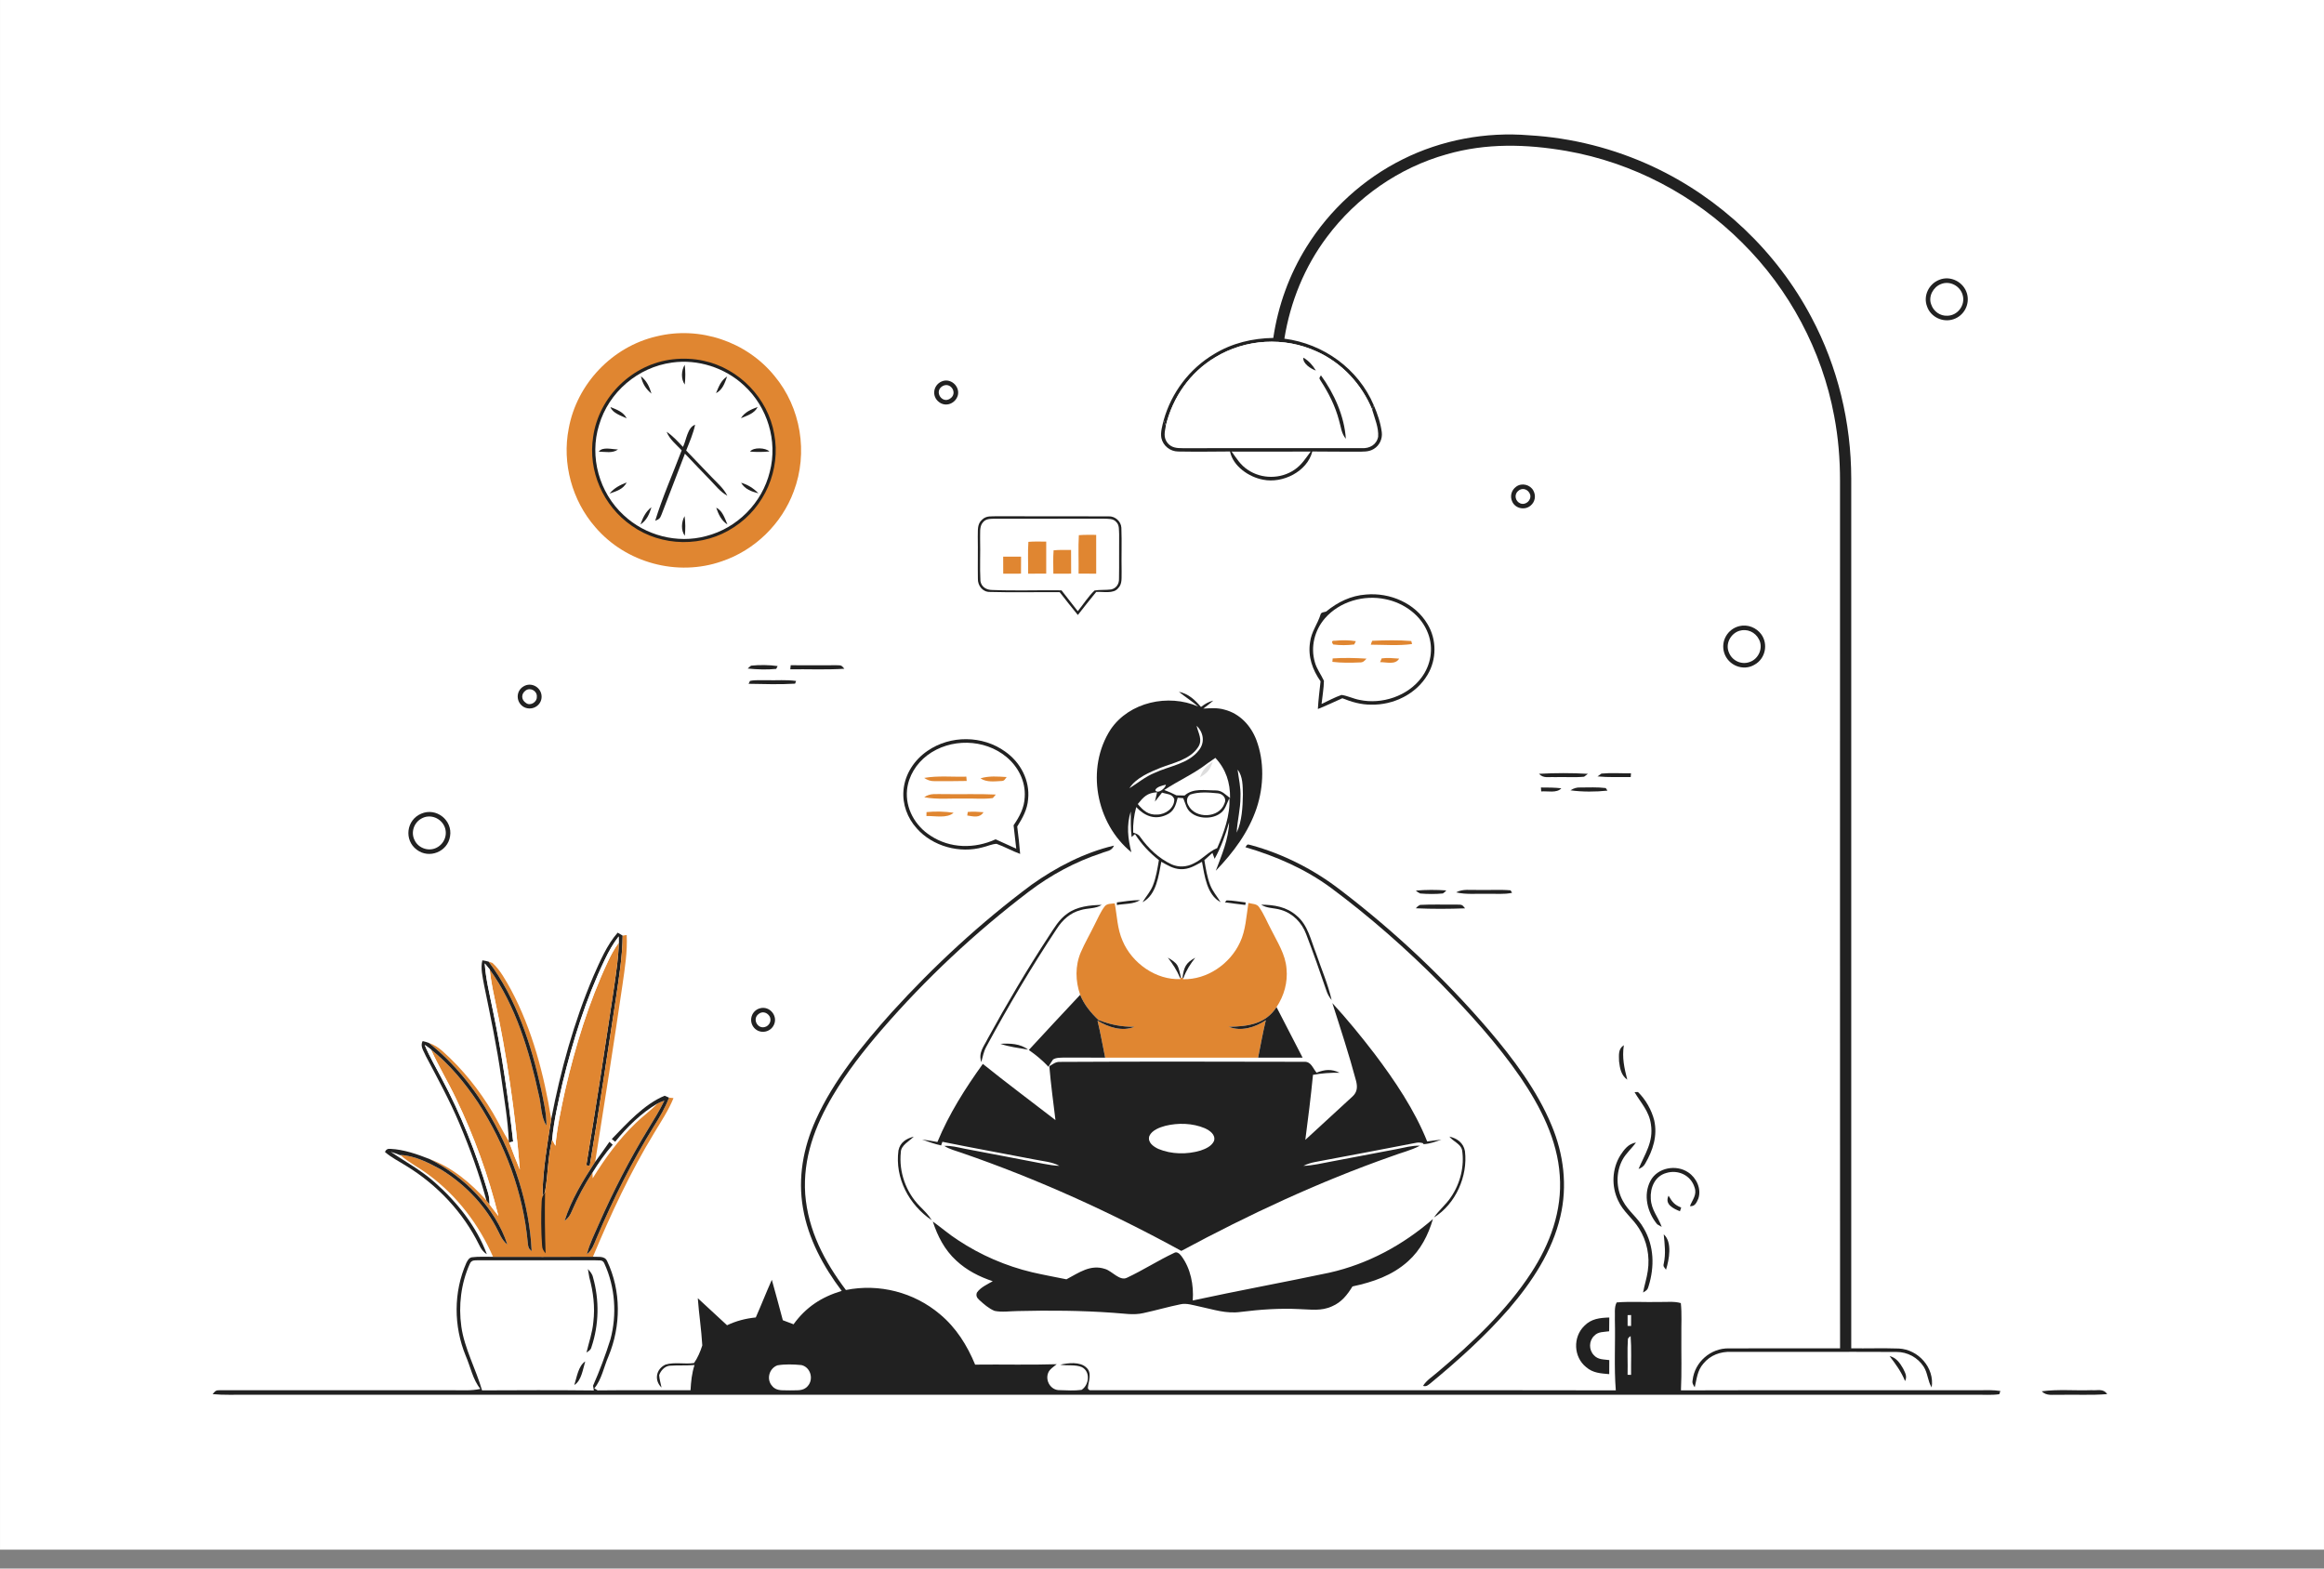 <svg xmlns="http://www.w3.org/2000/svg" xmlns:xlink="http://www.w3.org/1999/xlink" width="1600" zoomAndPan="magnify" viewBox="0 0 1200 810" height="1080" preserveAspectRatio="xMidYMid meet" version="1.0"><rect x="0" y="0" width="1200" height="810" fill="#808080" stroke="none"/><defs><clipPath id="6981fa5fff"><path d="M 0 0 L 1200 0 L 1200 800.25 L 0 800.25 Z M 0 0 " clip-rule="nonzero"/></clipPath></defs><g clip-path="url(#6981fa5fff)"><path fill="#ffffff" d="M 0.008 0 L 1199.992 0 L 1199.992 800.25 L 0.008 800.25 Z M 0.008 0 " fill-opacity="1" fill-rule="nonzero"/></g><path fill="#212121" d="M 789.586 69.863 C 811.629 71.133 833.434 76.691 853.449 86.012 C 888.227 102.223 917.41 129.922 935.324 163.852 C 948.945 189.41 955.855 218.191 955.891 247.129 C 955.914 396.848 955.902 546.57 955.891 696.289 C 964.062 696.387 972.258 696.109 980.43 696.387 C 990.5 696.852 999.02 706.32 997.422 716.492 C 995.301 713.051 995.457 709.129 993.309 705.793 C 990.27 701.027 984.871 698.113 979.219 698.148 C 950.84 698.016 922.398 698.184 893.996 698.102 C 888.367 697.887 883.125 699.781 879.523 704.195 C 876.344 707.855 876.188 711.898 875.074 716.398 C 874.281 715.148 873.633 714.297 873.992 712.715 C 875.012 703.367 883.363 696.086 892.773 696.312 C 911.875 696.254 931.016 696.324 950.121 696.289 C 950.059 546.977 950.109 397.664 950.098 248.352 C 950.109 237.086 949.195 225.844 947.07 214.785 C 940.785 181.012 923.926 149.422 899.516 125.258 C 875.023 100.734 842.973 83.926 808.797 77.938 C 788.074 74.375 767.41 73.809 747.023 79.676 C 722.387 86.562 700.461 101.887 685.176 122.363 C 673.594 137.77 666.25 155.898 663.191 174.891 C 683.375 177.496 701.375 190.441 709.355 209.277 L 708.516 211.543 C 703.078 198.359 692.914 187.395 679.883 181.516 C 663.156 173.824 643.152 174.953 627.434 184.551 C 614.508 192.277 605.508 205.172 602.004 219.762 C 601.621 218.828 601.246 217.891 600.875 216.957 C 604.848 202.809 614.207 190.355 626.879 182.859 C 636.145 177.172 646.668 174.699 657.469 174.508 C 659.926 157.832 665.734 141.754 674.664 127.453 C 686.629 108.242 704.004 92.348 724.281 82.281 C 744.336 72.25 767.266 68.004 789.586 69.863 Z M 789.586 69.863 " fill-opacity="1" fill-rule="nonzero"/><path fill="#212121" d="M 1001.289 144.523 C 1007.168 142.066 1014.02 145.676 1015.688 151.711 C 1017.199 157.266 1014.09 163.074 1008.645 164.859 C 1003.184 166.707 996.859 163.711 995.023 158.215 C 992.949 152.766 995.949 146.613 1001.289 144.523 Z M 1001.289 144.523 " fill-opacity="1" fill-rule="nonzero"/><path fill="#ffffff" d="M 1002.234 146.684 C 1006.879 144.777 1012.316 147.754 1013.48 152.562 C 1014.824 157.637 1010.84 162.941 1005.594 163.039 C 1001.766 163.289 998.301 160.734 997.148 157.133 C 995.598 153.02 998.25 148.195 1002.234 146.684 Z M 1002.234 146.684 " fill-opacity="1" fill-rule="nonzero"/><path fill="#e08631" d="M 339.027 173.703 C 361.273 168.246 385.441 176.355 399.879 194.102 C 413.559 210.477 417.398 233.859 409.828 253.801 C 403.633 270.574 389.668 284.156 372.723 289.855 C 349.754 297.902 323.152 290.695 307.371 272.203 C 295.371 258.469 290.152 239.27 293.645 221.359 C 297.809 198.25 316.145 178.984 339.027 173.703 Z M 339.027 173.703 " fill-opacity="1" fill-rule="nonzero"/><path fill="#ffffff" d="M 679.883 181.516 C 692.914 187.395 703.078 198.359 708.516 211.543 C 709.797 215.934 711.957 220.926 711.609 225.547 C 710.809 229.66 707.23 231.652 703.234 231.426 C 672.441 231.438 641.566 231.387 610.789 231.449 C 607.68 231.449 604.906 231.281 602.82 228.699 C 600.602 225.844 601.414 222.988 602.004 219.762 C 605.508 205.172 614.508 192.277 627.434 184.551 C 643.152 174.953 663.156 173.824 679.883 181.516 Z M 679.883 181.516 " fill-opacity="1" fill-rule="nonzero"/><path fill="#212121" d="M 347.391 185.559 C 352.742 184.957 358.168 185.172 363.422 186.336 C 381.723 190.285 396.555 205.703 399.77 224.141 C 403.25 242.617 394.84 261.973 379.082 272.168 C 363.34 282.773 341.57 282.488 326.129 271.449 C 311.438 261.312 303.496 243.207 306.281 225.535 C 309.207 204.836 326.621 187.898 347.391 185.559 Z M 347.391 185.559 " fill-opacity="1" fill-rule="nonzero"/><path fill="#212121" d="M 672.996 184.707 C 675.805 186.324 677.797 188.594 679.449 191.352 C 676.969 190.535 672.551 187.719 672.996 184.707 Z M 672.996 184.707 " fill-opacity="1" fill-rule="nonzero"/><path fill="#ffffff" d="M 346.996 187.238 C 360.305 185.34 374.332 189.863 384.148 199.02 C 396.266 210.105 401.629 227.621 397.504 243.566 C 393.59 259.691 380.645 272.746 364.562 276.848 C 349.695 280.879 333.172 276.535 322 266.004 C 309.41 254.426 304.238 235.898 309.328 219.512 C 314.32 202.473 329.414 189.613 346.996 187.238 Z M 346.996 187.238 " fill-opacity="1" fill-rule="nonzero"/><path fill="#212121" d="M 353.559 188.402 C 353.953 191.855 353.969 195.133 353.57 198.586 C 351.566 195.73 351.758 191.316 353.559 188.402 Z M 353.559 188.402 " fill-opacity="1" fill-rule="nonzero"/><path fill="#212121" d="M 330.938 194.305 C 333.891 196.57 335.379 199.785 336.387 203.277 C 333.34 200.664 331.84 198.238 330.938 194.305 Z M 330.938 194.305 " fill-opacity="1" fill-rule="nonzero"/><path fill="#212121" d="M 375.469 194.398 C 374.223 197.797 373.145 201.273 369.711 203.039 C 371.141 199.68 372.242 196.453 375.469 194.398 Z M 375.469 194.398 " fill-opacity="1" fill-rule="nonzero"/><path fill="#212121" d="M 682.066 193.824 C 688.918 203.195 694.164 214.926 694.93 226.59 C 692.531 223.711 692.457 220.508 691.391 217.027 C 689.445 209.637 686.027 202.906 681.875 196.523 C 680.977 195.07 681.215 195.262 682.066 193.824 Z M 682.066 193.824 " fill-opacity="1" fill-rule="nonzero"/><path fill="#212121" d="M 486.18 197.004 C 490.691 195 495.637 199.281 494.617 204.008 C 493.512 208.316 488.391 210.465 484.777 207.562 C 480.973 204.598 481.863 198.91 486.18 197.004 Z M 486.18 197.004 " fill-opacity="1" fill-rule="nonzero"/><path fill="#ffffff" d="M 486.398 199.57 C 490.719 196.691 494.977 203.195 490.406 205.965 C 486.41 208.438 482.352 202.355 486.398 199.57 Z M 486.398 199.57 " fill-opacity="1" fill-rule="nonzero"/><path fill="#212121" d="M 315.207 210.211 C 318.375 211.461 321.988 212.77 323.582 216.031 C 320.859 214.723 316.262 213.344 315.207 210.211 Z M 315.207 210.211 " fill-opacity="1" fill-rule="nonzero"/><path fill="#212121" d="M 391.215 210.152 C 389.727 213.43 385.684 214.688 382.574 215.961 C 384.578 212.73 387.844 211.461 391.215 210.152 Z M 391.215 210.152 " fill-opacity="1" fill-rule="nonzero"/><path fill="#212121" d="M 709.355 209.277 C 711.262 213.703 712.871 218.418 713.484 223.219 C 713.902 226.59 712.32 230.059 709.391 231.809 C 706.75 233.488 703.797 233.176 700.801 233.262 C 693.07 233.176 685.344 233.285 677.613 233.152 C 674.988 243.555 662.266 249.793 652.176 247.707 C 644.914 246.398 636.648 240.758 635.125 233.152 C 626.219 233.223 617.293 233.32 608.375 233.164 C 604.246 233.152 600.527 230.227 599.676 226.168 C 599.125 223.219 600.156 219.824 600.875 216.957 C 601.246 217.891 601.621 218.828 602.004 219.762 C 601.414 222.988 600.602 225.844 602.82 228.699 C 604.906 231.281 607.68 231.449 610.789 231.449 C 641.566 231.387 672.441 231.438 703.234 231.426 C 707.23 231.652 710.809 229.66 711.609 225.547 C 711.957 220.926 709.797 215.934 708.516 211.543 Z M 709.355 209.277 " fill-opacity="1" fill-rule="nonzero"/><path fill="#212121" d="M 358.934 219.344 C 357.902 224.023 356.055 228.223 354.305 232.648 C 358.805 237.293 363.219 242.008 367.73 246.648 C 370.648 249.672 373.621 252.191 375.578 256.008 C 371.797 253.91 369.543 250.801 366.578 247.766 C 362.258 243.289 357.914 238.828 353.668 234.281 C 349.684 244.789 345.578 255.266 341.559 265.773 C 340.777 267.812 340.336 268.09 338.309 268.93 C 342.109 256.598 347.426 244.633 351.988 232.551 C 349.105 229.469 345.758 226.902 344.211 222.977 C 347.488 225.148 349.973 227.969 352.648 230.789 C 354.375 227.441 354.949 220.637 358.934 219.344 Z M 358.934 219.344 " fill-opacity="1" fill-rule="nonzero"/><path fill="#212121" d="M 319.121 232.086 C 316.25 234.23 312.543 233.262 309.195 233.234 C 311.055 230.477 316.371 232.145 319.121 232.086 Z M 319.121 232.086 " fill-opacity="1" fill-rule="nonzero"/><path fill="#212121" d="M 397.297 233.129 C 393.961 233.465 390.625 233.465 387.301 233.211 C 388.957 230.824 395.344 231.172 397.297 233.129 Z M 397.297 233.129 " fill-opacity="1" fill-rule="nonzero"/><path fill="#ffffff" d="M 635.953 233.199 C 649.559 233.223 663.18 233.262 676.785 233.176 C 674.207 236.633 672.133 240.039 668.496 242.512 C 661.367 247.465 651.418 247.488 644.254 242.582 C 640.523 240.148 638.508 236.727 635.953 233.199 Z M 635.953 233.199 " fill-opacity="1" fill-rule="nonzero"/><path fill="#212121" d="M 323.605 249.145 C 321.711 252.707 318.316 253.633 314.762 254.879 C 317.117 252 320.188 250.43 323.605 249.145 Z M 323.605 249.145 " fill-opacity="1" fill-rule="nonzero"/><path fill="#212121" d="M 382.672 249.289 C 386.164 250.273 389.102 252.168 391.621 254.762 C 388.023 253.836 384.652 252.672 382.672 249.289 Z M 382.672 249.289 " fill-opacity="1" fill-rule="nonzero"/><path fill="#212121" d="M 782.914 251.293 C 785.781 249.18 790.125 250.25 791.77 253.379 C 793.188 255.996 792.645 259.176 790.34 261.082 C 787.391 263.625 782.578 262.68 780.887 259.141 C 779.531 256.32 780.371 253.094 782.914 251.293 Z M 782.914 251.293 " fill-opacity="1" fill-rule="nonzero"/><path fill="#ffffff" d="M 783.934 253.523 C 786.164 251.484 789.309 252.781 790.125 255.492 C 790.809 258.301 787.832 261.035 785.051 259.969 C 782.398 258.922 781.652 255.336 783.934 253.523 Z M 783.934 253.523 " fill-opacity="1" fill-rule="nonzero"/><path fill="#212121" d="M 336.375 261.922 C 335.297 265.484 333.949 268.715 330.711 270.836 C 331.91 267.383 333.375 264.191 336.375 261.922 Z M 336.375 261.922 " fill-opacity="1" fill-rule="nonzero"/><path fill="#212121" d="M 369.82 262.211 C 373 263.531 374.367 267.91 375.602 270.836 C 372.434 268.809 371.02 265.629 369.82 262.211 Z M 369.82 262.211 " fill-opacity="1" fill-rule="nonzero"/><path fill="#212121" d="M 514.801 266.59 C 533.988 266.711 553.25 266.555 572.438 266.648 C 575.75 266.492 578.832 269.18 579.023 272.504 C 579.324 280.039 578.988 287.598 579.156 295.145 C 579.012 298.035 579.66 301.492 577.367 303.734 C 574.992 306.82 569.461 305.414 566.027 305.68 C 562.777 309.566 559.715 313.621 556.547 317.582 C 553.332 313.73 550.285 309.734 547.176 305.797 C 535.176 305.703 523.164 306.027 511.176 305.68 C 507.387 305.797 504.793 302.402 504.938 298.805 C 504.816 291.582 505.008 284.371 504.879 277.148 C 505.02 273.934 504.422 270.645 507.145 268.316 C 509.379 266.184 511.969 266.734 514.801 266.59 Z M 514.801 266.59 " fill-opacity="1" fill-rule="nonzero"/><path fill="#212121" d="M 353.488 266.531 C 353.941 269.973 353.969 273.227 353.605 276.668 C 351.52 273.883 351.844 269.457 353.488 266.531 Z M 353.488 266.531 " fill-opacity="1" fill-rule="nonzero"/><path fill="#ffffff" d="M 513.566 267.863 C 532.379 267.887 551.207 267.898 570.023 267.852 C 572.246 267.969 574.777 267.668 576.371 269.543 C 578.113 271.184 577.703 273.766 577.871 275.949 C 577.777 283.566 577.945 291.184 577.801 298.793 C 577.922 301.504 576.422 303.82 573.719 304.406 C 570.887 304.766 567.973 304.469 565.176 304.934 C 561.875 308.043 559.379 312.109 556.512 315.625 C 553.73 312.012 550.934 308.426 548.113 304.852 C 536.223 304.695 524.27 305.152 512.391 304.672 C 509.391 304.684 506.773 303.172 506.246 300.074 C 505.859 292.852 506.27 285.582 506.078 278.348 C 506.211 275.66 505.586 271.93 507.48 269.805 C 509.102 267.777 511.227 267.969 513.566 267.863 Z M 513.566 267.863 " fill-opacity="1" fill-rule="nonzero"/><path fill="#e08631" d="M 557.066 276.367 C 560.027 276.117 563.039 276.211 566.016 276.211 C 566.027 282.895 566.027 289.566 566.027 296.25 C 562.992 296.238 559.957 296.223 556.922 296.223 C 557.039 289.613 556.668 282.969 557.066 276.367 Z M 557.066 276.367 " fill-opacity="1" fill-rule="nonzero"/><path fill="#e08631" d="M 531.012 279.812 C 534.062 279.547 537.156 279.68 540.215 279.691 C 540.23 285.199 540.242 290.707 540.215 296.223 C 537.109 296.223 533.988 296.238 530.879 296.25 C 530.953 290.777 530.629 285.27 531.012 279.812 Z M 531.012 279.812 " fill-opacity="1" fill-rule="nonzero"/><path fill="#e08631" d="M 544.031 284.18 C 547.02 283.902 550.055 284.012 553.043 284 C 553.082 288.078 553.094 292.156 553.094 296.238 C 550.031 296.238 546.961 296.238 543.902 296.25 C 543.914 292.242 543.695 288.176 544.031 284.18 Z M 544.031 284.18 " fill-opacity="1" fill-rule="nonzero"/><path fill="#e08631" d="M 517.992 287.465 C 521.078 287.465 524.148 287.465 527.234 287.465 C 527.223 290.395 527.207 293.32 527.195 296.238 C 524.137 296.238 521.078 296.238 518.016 296.25 C 518.004 293.32 518.004 290.395 517.992 287.465 Z M 517.992 287.465 " fill-opacity="1" fill-rule="nonzero"/><path fill="#212121" d="M 737.145 322.391 C 741.887 330.285 741.863 340.543 737.121 348.438 C 731.266 358.445 719.434 364.168 708 363.879 C 702.777 363.93 697.906 362.5 693.117 360.582 C 688.906 362.465 684.754 364.434 680.484 366.137 C 680.746 361.348 681.359 356.609 681.875 351.836 C 677.676 345.871 675.301 339.094 676.438 331.738 C 677.074 326.219 680.316 322.402 681.91 317.219 C 682.164 316.105 683.867 316.152 684.754 315.805 C 690.73 310.898 697.582 307.551 705.395 307.012 C 717.777 305.93 730.75 311.473 737.145 322.391 Z M 737.145 322.391 " fill-opacity="1" fill-rule="nonzero"/><path fill="#ffffff" d="M 715.246 309.398 C 724.941 311.293 733.977 317.785 737.434 327.25 C 740.301 334.82 738.828 343.449 734.004 349.879 C 726.91 359.488 713.484 363.914 701.949 361.422 C 698.809 360.844 695.832 359.309 692.699 358.863 C 689.148 360.09 685.801 361.961 682.391 363.531 C 682.801 359.562 683.543 355.566 683.613 351.57 C 682.129 348.27 679.895 345.535 678.922 341.949 C 676.605 334.043 678.793 325.438 684.156 319.273 C 691.715 310.633 704.137 307.07 715.246 309.398 Z M 715.246 309.398 " fill-opacity="1" fill-rule="nonzero"/><path fill="#212121" d="M 898.113 323.328 C 902.359 322.273 906.957 324.094 909.488 327.633 C 913.113 332.734 911.516 340.16 906.031 343.207 C 900.129 346.82 892.328 343.605 890.301 337.137 C 888.395 331.102 892.004 324.816 898.113 323.328 Z M 898.113 323.328 " fill-opacity="1" fill-rule="nonzero"/><path fill="#ffffff" d="M 898.125 325.75 C 902.133 324.527 906.32 326.41 908.203 330.105 C 910.605 334.461 908.121 340.27 903.5 341.84 C 899.266 343.449 894.43 341.238 892.773 337.055 C 890.734 332.566 893.539 327.191 898.125 325.75 Z M 898.125 325.75 " fill-opacity="1" fill-rule="nonzero"/><path fill="#e08631" d="M 689.316 330.887 C 692.879 330.516 696.562 330.527 700.102 331.113 L 699.25 332.816 C 695.758 333.25 691.883 333.285 688.391 332.805 C 687.395 331.379 687.707 330.742 689.316 330.887 Z M 689.316 330.887 " fill-opacity="1" fill-rule="nonzero"/><path fill="#e08631" d="M 708.551 330.91 C 715.125 330.621 722.184 330.477 728.723 331.031 L 729.117 332.59 C 722.133 333.539 714.863 332.949 707.82 332.914 C 708.012 332.23 708.25 331.559 708.551 330.91 Z M 708.551 330.91 " fill-opacity="1" fill-rule="nonzero"/><path fill="#e08631" d="M 688.129 340.016 C 693.922 339.609 699.816 339.766 705.609 340.125 C 704.473 341.312 703.895 342.152 702.07 342.078 C 697.402 342.297 692.625 342.344 687.973 341.781 Z M 688.129 340.016 " fill-opacity="1" fill-rule="nonzero"/><path fill="#e08631" d="M 713.434 339.992 C 716.363 339.598 719.52 339.895 722.457 340.113 C 720.504 343.461 715.859 341.887 712.617 341.938 Z M 713.434 339.992 " fill-opacity="1" fill-rule="nonzero"/><path fill="#212121" d="M 387.82 343.746 C 392.008 343.305 397.371 343.328 401.535 343.965 L 400.801 345.414 C 395.93 345.93 390.926 345.715 386.066 345.234 C 386.629 344.707 387.207 344.203 387.82 343.746 Z M 387.82 343.746 " fill-opacity="1" fill-rule="nonzero"/><path fill="#212121" d="M 408.277 343.531 C 416.199 343.605 424.117 343.508 432.051 343.531 C 434.426 343.578 434.438 343.531 435.996 345.344 C 426.723 345.957 417.363 345.512 408.062 345.621 Z M 408.277 343.531 " fill-opacity="1" fill-rule="nonzero"/><path fill="#212121" d="M 396.004 351.27 C 400.98 351.414 406.129 350.934 411.062 351.652 L 410.547 353.047 C 402.602 353.516 394.504 353.262 386.535 353.117 L 387.254 351.629 C 390.051 351.02 393.133 351.344 396.004 351.27 Z M 396.004 351.27 " fill-opacity="1" fill-rule="nonzero"/><path fill="#212121" d="M 270.438 354.391 C 274.156 352.23 278.824 354.559 279.566 358.707 C 280.434 363.762 275.176 367.441 270.605 365.176 C 266.332 362.859 266.176 356.789 270.438 354.391 Z M 270.438 354.391 " fill-opacity="1" fill-rule="nonzero"/><path fill="#ffffff" d="M 271.469 356.539 C 273.93 354.797 277.551 356.91 277.18 359.934 C 277.336 362.535 273.832 364.719 271.648 363.051 C 269.043 361.422 268.984 358.277 271.469 356.539 Z M 271.469 356.539 " fill-opacity="1" fill-rule="nonzero"/><path fill="#212121" d="M 608.711 357.234 C 613.656 358.266 616.969 361.383 620.137 365.078 C 622.152 363.531 624 362.402 626.496 361.793 C 624.828 363.23 623.113 364.602 621.348 365.918 C 625.043 365.715 628.598 365.414 632.195 366.449 C 640.105 368.449 645.863 374.641 648.719 382.105 C 652.906 393.227 652.582 406.027 648.887 417.246 C 644.652 429.832 636.887 440.16 627.781 449.652 C 630.816 441.602 634.402 433.359 634.645 424.66 C 632.711 431.199 630.527 437.512 627.168 443.484 C 626.797 442.465 626.41 441.445 626.039 440.438 C 624.66 441.695 623.27 442.945 621.875 444.18 C 622.609 448.582 623.27 452.855 624.887 457.055 C 626.137 460.281 628.414 462.848 630.262 465.883 C 623.125 462.117 621.984 452.137 620.652 445.031 C 617.039 447.012 613.934 449.004 609.625 448.848 C 605.762 448.691 602.891 446.82 599.629 445.02 C 598.234 452.219 597.18 462.082 589.934 465.91 C 591.852 462.812 594.086 460.402 595.355 457.137 C 596.953 453.094 597.672 448.453 598.402 444.168 C 593.41 440.246 589.512 436.082 586.066 430.73 C 585.48 431.234 584.902 431.738 584.316 432.23 C 583.777 427.84 583.883 423.449 583.871 419.035 C 581.594 426.172 582.371 432.961 584.184 440.102 C 565.836 425.199 560.52 396.668 573.492 376.656 C 583.117 362.5 603.289 358.145 618.672 364.852 C 615.504 362.105 611.953 359.883 608.711 357.234 Z M 608.711 357.234 " fill-opacity="1" fill-rule="nonzero"/><path fill="#ffffff" d="M 617.867 374.785 C 621.492 378.254 622.258 383.426 619.043 387.43 C 613.582 394.523 603.805 395.531 596.148 399.129 C 591.324 401.086 587.543 404.371 583.164 407.047 C 586.559 401.684 593.641 398.77 599.316 396.453 C 605.988 393.898 614.531 392.219 618.684 385.777 C 621.145 382.02 618.695 378.613 617.867 374.785 Z M 617.867 374.785 " fill-opacity="1" fill-rule="nonzero"/><path fill="#212121" d="M 519.023 388.117 C 526.91 393.645 531.891 402.992 530.867 412.723 C 530.461 418.074 528.023 422.395 525.242 426.832 C 525.828 431.535 526.395 436.238 526.754 440.965 C 522.59 439.477 518.738 437.223 514.574 435.758 C 512.223 435.844 509.855 436.992 507.555 437.512 C 495.637 440.871 481.574 437.125 473.34 427.754 C 468.543 422.453 465.902 415.312 466.512 408.152 C 467.223 399.766 472.094 392.398 478.969 387.719 C 490.777 379.574 507.387 379.719 519.023 388.117 Z M 519.023 388.117 " fill-opacity="1" fill-rule="nonzero"/><path fill="#ffffff" d="M 519.707 390.922 C 525.793 396.023 529.621 403.52 529.117 411.559 C 528.926 417.148 526.43 421.684 523.367 426.184 C 523.824 430.215 524.281 434.246 524.738 438.266 C 521.184 436.656 517.645 435.027 514.082 433.43 C 503.234 438.387 490.574 438.219 480.48 431.559 C 472.539 426.473 467.414 417.461 468.348 407.91 C 469.105 400.711 473.125 394.344 478.836 390.012 C 490.668 381.121 508.32 381.398 519.707 390.922 Z M 519.707 390.922 " fill-opacity="1" fill-rule="nonzero"/><path fill="#ffffff" d="M 627.562 391.367 C 633.035 397.246 635.242 404.156 635.148 412.121 C 632.629 410.312 631.02 408.129 627.648 408.176 C 622.152 408.199 616.117 406.867 611.664 410.805 C 610.262 410.777 608.855 410.754 607.453 410.719 C 605.41 409.652 603.312 408.773 601.164 407.961 C 608.473 403.09 616.453 399.656 623.41 394.246 C 624.805 393.285 626.195 392.34 627.562 391.367 Z M 627.562 391.367 " fill-opacity="1" fill-rule="nonzero"/><path fill="#dddddd" d="M 626.184 393.371 C 624.754 397.738 623.375 399.152 619.633 401.383 C 620.82 397.641 623.027 395.52 626.184 393.371 Z M 626.184 393.371 " fill-opacity="1" fill-rule="nonzero"/><path fill="#ffffff" d="M 639.035 397.449 C 641.844 400.953 641.652 406.051 641.773 410.324 C 641.652 416.766 641.305 424.012 638.566 429.965 C 638.867 423.762 640.547 417.773 640.523 411.523 C 640.75 406.699 639.637 402.176 639.035 397.449 Z M 639.035 397.449 " fill-opacity="1" fill-rule="nonzero"/><path fill="#212121" d="M 794.66 399.598 C 802.953 399.141 811.617 399.117 819.898 399.609 C 819.262 400.137 818.613 400.629 817.953 401.098 C 812.949 401.59 807.824 401.121 802.797 401.312 C 799.691 401.086 797.016 402.117 794.66 399.598 Z M 794.66 399.598 " fill-opacity="1" fill-rule="nonzero"/><path fill="#212121" d="M 826.895 399.488 C 831.934 399.008 837.105 399.406 842.156 399.344 L 842.023 401.266 C 836.336 401.219 830.543 401.504 824.879 400.941 Z M 826.895 399.488 " fill-opacity="1" fill-rule="nonzero"/><path fill="#e08631" d="M 498.961 401.062 L 499.152 403.293 C 493.574 403.34 487.98 403.484 482.391 403.387 C 480.59 403.426 478.863 402.871 477.195 401.719 C 484.273 400.461 491.773 401.277 498.961 401.062 Z M 498.961 401.062 " fill-opacity="1" fill-rule="nonzero"/><path fill="#e08631" d="M 519.793 401.266 C 518.867 402.406 518.676 403.305 517.059 403.316 C 513.434 403.484 509.414 404.098 506.27 401.926 C 510.805 400.582 515.137 401 519.793 401.266 Z M 519.793 401.266 " fill-opacity="1" fill-rule="nonzero"/><path fill="#ffffff" d="M 602.004 405.234 C 601.836 407.047 597.684 410.348 596.508 408.043 C 597.168 406.305 600.348 405.582 602.004 405.234 Z M 602.004 405.234 " fill-opacity="1" fill-rule="nonzero"/><path fill="#212121" d="M 795.668 406.664 C 799.188 406.652 802.703 406.688 806.195 407.07 C 803.879 409.711 799.004 408.391 795.801 408.703 Z M 795.668 406.664 " fill-opacity="1" fill-rule="nonzero"/><path fill="#212121" d="M 815.984 406.664 C 820.352 406.652 824.793 406.422 829.125 406.953 L 830.012 408.285 C 823.93 408.945 816.969 408.969 810.91 408.129 C 812.543 407.059 814.234 406.566 815.984 406.664 Z M 815.984 406.664 " fill-opacity="1" fill-rule="nonzero"/><path fill="#e08631" d="M 487.203 410.07 C 496.188 410.25 505.215 409.867 514.188 410.312 L 512.652 412.121 C 507.891 412.805 502.836 412.242 498 412.387 C 491.148 412.195 483.938 413 477.219 411.691 C 480.375 409.434 483.566 410.203 487.203 410.07 Z M 487.203 410.07 " fill-opacity="1" fill-rule="nonzero"/><path fill="#ffffff" d="M 597.469 409.137 C 597.121 410.754 596.75 412.363 596.352 413.969 C 597.613 412.434 598.812 410.875 600.012 409.305 C 602.508 410.156 605.27 409.844 606.348 412.699 C 606.469 417.27 601.883 420.594 597.613 420.641 C 592.934 420.977 590.281 418.555 587.496 415.207 C 590.473 411.535 592.391 409.398 597.469 409.137 Z M 597.469 409.137 " fill-opacity="1" fill-rule="nonzero"/><path fill="#ffffff" d="M 614.543 410.324 C 618.91 408.789 624.301 409.207 628.859 409.676 C 631.441 409.902 633.551 412.34 632.27 414.895 C 629.59 422.645 617.125 423.004 613.57 415.816 C 612.469 413.969 612.695 411.594 614.543 410.324 Z M 614.543 410.324 " fill-opacity="1" fill-rule="nonzero"/><path fill="#ffffff" d="M 608.09 411.965 L 610.934 412.184 L 611.27 413 C 612.277 415.41 612.684 417.832 614.809 419.539 C 618.66 422.969 626.004 423.102 630.082 420.016 C 632.699 418.324 633.457 414.809 634.801 412.148 C 635.316 420.867 631.93 430.082 628.488 437.965 C 623.891 439.824 620.891 443.773 616.355 445.883 C 612.816 447.742 608.617 447.996 604.945 446.363 C 598.285 443.234 593.062 438.219 588.793 432.289 C 587.855 430.777 586.715 430.527 585.109 429.938 C 584.953 425.344 585.527 421.203 586.691 416.789 C 590.953 421.312 596.16 423.555 602.195 420.844 C 606.215 419.117 607.117 415.879 608.09 411.965 Z M 608.09 411.965 " fill-opacity="1" fill-rule="nonzero"/><path fill="#e08631" d="M 478.406 419.371 C 483.051 418.891 487.789 419.047 492.398 419.707 C 489.012 422.789 482.617 421.242 478.359 421.41 C 478.359 420.727 478.371 420.043 478.406 419.371 Z M 478.406 419.371 " fill-opacity="1" fill-rule="nonzero"/><path fill="#e08631" d="M 499.707 419.297 C 502.371 419.02 505.176 419.215 507.84 419.43 C 505.836 422.609 502.598 421.59 499.43 421.133 Z M 499.707 419.297 " fill-opacity="1" fill-rule="nonzero"/><path fill="#212121" d="M 217.445 420.211 C 225.23 416.777 233.824 423.582 232.383 431.906 C 231.148 439.836 221.621 443.699 215.188 438.793 C 208.504 433.828 209.824 423.426 217.445 420.211 Z M 217.445 420.211 " fill-opacity="1" fill-rule="nonzero"/><path fill="#ffffff" d="M 217.59 422.715 C 221.691 420.352 226.828 422.031 229.121 426.039 C 231.34 429.965 229.984 434.895 226.227 437.293 C 222.09 440.066 216.184 438.352 214.086 433.887 C 212.008 429.879 213.699 424.863 217.59 422.715 Z M 217.59 422.715 " fill-opacity="1" fill-rule="nonzero"/><path fill="#212121" d="M 645.793 436.383 C 662.602 440.953 678.516 449.062 692.277 459.719 C 720.18 481.039 745.941 505.273 768.789 531.945 C 781.293 546.641 793.773 563.223 801.164 581.137 C 807.406 595.977 809.434 612.363 805.715 628.129 C 801.574 646.176 791.051 661.965 779.172 675.855 C 766.871 689.98 752.961 702.504 738.539 714.395 C 737.219 715.379 736.547 716.156 734.793 715.68 C 736.512 712.824 739.785 710.809 742.281 708.598 C 759.969 693.711 777.934 676.781 790.605 657.332 C 800.398 642.336 806.711 625.203 805.391 607.074 C 804.203 588.586 795.371 571.43 785.121 556.359 C 773.145 538.938 758.496 522.875 743.758 507.746 C 726.191 490.012 707.363 473.469 687.336 458.555 C 673.992 448.715 658.918 442.164 643.066 437.496 C 644.254 435.891 643.871 435.926 645.793 436.383 Z M 645.793 436.383 " fill-opacity="1" fill-rule="nonzero"/><path fill="#212121" d="M 575.195 436.672 C 574.031 439.598 571.406 439.441 568.836 440.535 C 555.277 444.984 542.652 451.801 531.289 460.402 C 503.547 481.52 477.926 505.5 455.125 531.895 C 446.031 542.43 437.246 553.695 430.117 565.684 C 420.805 581.34 414.508 598.207 415.777 616.719 C 417.266 635.438 425.68 651.43 436.789 666.164 C 453.973 662.707 471.914 667.34 485.293 678.629 C 493.68 685.598 499.383 694.707 503.508 704.699 C 517.551 704.52 531.613 704.93 545.629 704.484 C 544.094 705.793 541.812 707.125 541.164 709.129 C 539.664 713.172 542.699 718.004 547.141 717.875 C 550.848 717.98 554.809 718.246 558.469 717.742 C 562.344 715.246 563.234 708.383 558.637 705.996 C 555.312 704.566 551.004 705.383 547.441 704.746 C 551.402 703.801 557.699 703.082 560.891 706.176 C 563.977 708.863 562.152 712.992 561.758 716.398 C 561.637 717.164 561.984 717.668 562.801 717.934 C 653.281 717.957 743.855 717.824 834.32 717.992 C 833.359 705.875 834.152 693.625 833.84 681.473 C 833.996 678.688 833.375 675.066 834.777 672.582 C 842.062 671.992 849.477 672.547 856.797 672.344 C 860.41 672.449 864.418 671.887 867.898 672.93 C 868.496 678.531 868.078 684.242 868.172 689.871 C 868.09 699.242 868.414 708.637 867.957 717.992 C 919.426 717.824 970.914 717.992 1022.395 717.91 C 1025.84 717.898 1029.488 717.742 1032.883 718.328 L 1032.332 719.984 C 1028.285 720.551 1024.074 720.188 1019.996 720.262 C 722.398 720.25 424.801 720.273 127.207 720.25 C 121.422 720.199 115.531 720.488 109.77 719.938 C 111.379 718.066 111.484 717.91 113.957 717.91 C 153.977 717.945 193.984 717.922 234.004 717.922 C 238.781 717.922 243.34 718.27 248.055 717.238 C 244.145 712.523 242.934 705.754 240.484 700.176 C 234.195 684.855 234.113 667.289 240.82 652.102 C 241.504 650.828 242.141 649.547 243.688 649.258 C 247.277 648.801 250.973 649.066 254.586 649.02 C 271.77 649.02 288.977 649.09 306.172 648.98 C 308.75 649.258 312.148 648.324 313.48 651.203 C 320.812 666.656 320.691 684.746 314.164 700.477 C 311.801 705.84 310.672 712.426 306.879 716.949 C 307.457 717.297 308.02 717.656 308.582 718.004 C 324.578 717.824 340.574 717.969 356.559 717.922 C 356.801 713.48 357.219 709.152 358.621 704.902 C 354.305 705.266 349.973 704.965 345.652 705.277 C 343.156 705.586 341.113 707.844 340.359 710.16 C 340.504 712.281 341.152 714.43 341.582 716.531 C 337.648 712.75 338.75 706.969 343.598 704.699 C 348.195 703.262 353.617 704.578 358.371 703.883 C 360.207 701.281 361.684 697.836 362.629 694.777 C 362.164 686.645 360.902 678.531 360.305 670.398 C 365.355 675.043 370.359 679.719 375.41 684.363 C 380.281 682.086 384.902 680.895 390.254 680.332 C 393.109 673.891 395.656 667.328 398.535 660.895 C 400.477 667.844 402.363 674.801 404.211 681.773 C 406.059 682.469 407.906 683.176 409.754 683.871 C 416.148 675.016 424.203 669.738 434.629 666.633 C 425.09 653.996 417.301 639.648 414.625 623.895 C 411.902 608.285 414.746 592.641 421.227 578.328 C 430.371 557.93 445.621 539.324 460.453 522.754 C 482.414 498.578 506.426 476.418 532.621 456.898 C 545.352 447.84 559.934 440.246 575.195 436.672 Z M 575.195 436.672 " fill-opacity="1" fill-rule="nonzero"/><path fill="#212121" d="M 731.062 459.91 C 736.293 459.43 741.574 459.465 746.816 459.812 C 746.254 460.496 745.668 461.012 745.031 461.387 C 741.262 461.758 737.062 461.723 733.293 461.398 C 732.504 461.039 731.758 460.547 731.062 459.91 Z M 731.062 459.91 " fill-opacity="1" fill-rule="nonzero"/><path fill="#212121" d="M 763.199 459.574 C 768.777 459.73 774.441 459.285 779.996 459.777 L 780.754 461.062 C 776.688 461.949 772.176 461.48 768 461.555 C 762.719 461.434 756.98 462.047 751.871 460.82 C 755.375 458.902 759.273 459.719 763.199 459.574 Z M 763.199 459.574 " fill-opacity="1" fill-rule="nonzero"/><path fill="#212121" d="M 588.672 464.816 C 585.383 466.988 580.512 466.664 576.695 467.348 L 576.719 466.004 C 580.703 465.465 584.641 464.84 588.672 464.816 Z M 588.672 464.816 " fill-opacity="1" fill-rule="nonzero"/><path fill="#212121" d="M 633.348 464.949 C 636.637 464.973 639.949 465.668 643.211 466.027 L 643.02 467.324 C 639.504 466.867 635.965 466.508 632.461 465.969 Z M 633.348 464.949 " fill-opacity="1" fill-rule="nonzero"/><path fill="#212121" d="M 568.859 467.289 C 565.883 469.363 561.457 468.871 557.988 469.988 C 552.566 471.379 548.605 475.074 545.641 479.672 C 532.574 499.359 520.562 519.707 509.305 540.477 C 507.914 543.008 507.434 545.707 506.699 548.465 C 505.059 543.559 507.996 540.461 510.035 536.312 C 519.852 518.375 530.234 500.762 541.418 483.652 C 544.238 479.406 546.816 474.75 551.102 471.789 C 556.07 468.105 562.859 467.41 568.859 467.289 Z M 568.859 467.289 " fill-opacity="1" fill-rule="nonzero"/><path fill="#e08631" d="M 575.594 466.508 C 576.84 473.145 576.898 479.598 579.637 485.824 C 584.461 497.344 596.941 506.246 609.625 505.598 L 609.312 504.926 L 609.816 504.961 L 610.57 505.008 L 611.074 505.035 L 610.801 505.668 C 623.281 506.004 635.148 497.785 640.297 486.605 C 643.211 480.512 643.57 472.965 644.617 466.281 C 646.355 466.809 648.949 466.664 650.016 468.297 C 652.594 471.836 654.238 476.117 656.328 479.98 C 659.555 486.531 663.766 492.797 664.297 500.27 C 664.992 507.312 663.035 514.211 659.137 520.078 C 653.434 528.922 644.242 530.062 634.5 530.242 C 640.824 532.82 648.215 530.539 653.617 526.832 C 652.066 533.238 650.926 539.707 649.633 546.172 C 623.305 546.16 596.977 546.16 570.648 546.172 C 569.328 539.777 568.25 533.383 566.699 527.051 C 572.258 530.469 579.469 532.844 585.805 530.23 C 578.809 530.266 573.707 529.195 567.215 526.762 C 563.246 522.969 559.812 518.879 557.75 513.719 C 555.266 506.617 555.098 498.82 558.047 491.824 C 560.148 486.93 562.871 482.309 565.199 477.512 C 566.809 474.414 568.199 470.996 570.312 468.188 C 571.559 466.496 573.707 466.738 575.594 466.508 Z M 575.594 466.508 " fill-opacity="1" fill-rule="nonzero"/><path fill="#212121" d="M 651.18 467.18 C 657.898 467.227 664.32 468.273 669.516 472.855 C 675.371 477.727 676.824 485.477 679.523 492.242 C 682.223 500.258 685.715 508.188 687.598 516.441 C 686.328 514.871 685.449 513.348 684.828 511.402 C 681.539 501.66 678.082 491.969 674.422 482.359 C 672.203 476.465 667.582 471.668 661.453 469.879 C 657.707 468.727 654.418 469.207 651.18 467.18 Z M 651.18 467.18 " fill-opacity="1" fill-rule="nonzero"/><path fill="#212121" d="M 733.32 467.289 C 739.668 466.941 746.074 467.227 752.434 467.145 C 754.883 467.191 754.965 467.109 756.488 469.074 C 748.078 469.387 739.488 469.438 731.086 469.039 C 731.77 468.188 732.516 467.613 733.32 467.289 Z M 733.32 467.289 " fill-opacity="1" fill-rule="nonzero"/><path fill="#212121" d="M 318.938 481.625 C 319.793 482.152 320.645 482.656 321.508 483.16 C 321.41 494.211 319.551 504.973 317.992 515.879 C 313.648 544.602 309.316 573.324 304.527 601.977 L 302.738 601.797 C 307.852 570.902 312.566 539.934 317.188 508.957 C 318.207 501.52 319.395 494.379 319.48 486.844 C 319.492 485.766 319.469 484.66 319.457 483.582 C 316.527 487.324 314.246 491.441 312.219 495.723 C 302.465 516.082 295.816 537.391 290.477 559.273 C 288.27 569.004 286.012 578.566 285.102 588.527 C 282.785 597.523 283.047 606.848 281.344 615.855 L 280.098 617.535 C 280.277 604.316 282.555 590.961 284.621 577.918 C 289.469 552.797 296.344 527.695 306.387 504.133 C 309.785 496.48 313.371 487.938 318.938 481.625 Z M 318.938 481.625 " fill-opacity="1" fill-rule="nonzero"/><path fill="#e08631" d="M 321.508 483.16 L 323.594 482.836 C 324.039 491.547 322.625 499.922 321.434 508.488 C 316.961 539.012 312.148 569.496 307.324 599.973 C 301.133 609.438 294.926 619.602 291.531 630.434 C 293.5 629.008 294.449 627.434 295.359 625.227 C 298.301 618.316 301.816 611.801 305.918 605.527 L 306.039 608.465 C 312.41 598.184 319.418 588.465 328.18 580.055 C 331.805 576.457 335.992 573.613 339.473 569.855 C 340.625 569.281 341.812 568.777 343.059 568.371 C 340.609 573.504 337.598 578.148 334.695 583.008 C 325.094 598.699 316.672 615.148 309.266 631.969 C 306.977 637.297 304.469 642.094 303.027 647.723 C 305.871 645.469 306.734 642.371 308.117 639.191 C 316.586 619.18 326.367 599.781 337.816 581.316 C 340.742 576.66 343.516 571.992 345.445 566.832 L 347.762 567.074 C 345.16 573.457 341.391 579.07 337.863 584.949 C 325.395 605.371 315.422 626.953 306.172 648.98 C 288.977 649.09 271.77 649.02 254.586 649.02 C 247.254 632.281 236.008 617.523 221.285 606.629 C 216.617 603.078 211.383 600.535 206.945 596.66 L 206.668 596.445 C 213.977 596.695 221.297 600.438 227.598 603.895 C 239.262 610.973 249.316 621.195 255.879 633.168 C 257.883 636.672 258.762 640.117 262 642.73 C 255.785 623.633 239.5 607.434 221.766 598.52 C 233.367 602.73 243.004 610.828 251.164 619.887 C 251.715 620.594 252.258 621.305 252.797 622.012 C 254.297 624.004 255.809 625.984 257.344 627.938 C 252.195 607.051 244.758 586.652 235.422 567.266 C 231.352 558.699 226.434 550.602 222.508 541.949 C 232.023 549.461 239.992 559.168 246.723 569.199 C 260.895 591.082 270.16 615.867 272.523 641.902 C 272.75 644.098 272.883 644.652 274.527 646.141 C 273.438 621.953 265.418 597.777 253.469 576.816 C 245.211 562.203 234.582 549.055 221.418 538.555 C 224.176 539.527 226.434 540.953 228.594 542.898 C 238.828 552.051 247.48 562.828 254.477 574.633 C 257.367 579.469 259.707 584.602 262.742 589.355 L 262.961 589.965 C 264.641 594.691 266.5 599.348 268.418 603.98 C 266.031 574.188 261.617 544.52 255.34 515.305 C 254.273 510.422 253.422 505.574 252.832 500.605 C 266.188 519.047 273.41 543.102 278.141 565.141 C 279.543 570.324 279.184 576.758 282.148 581.254 C 282.254 575.078 280.684 568.812 279.473 562.719 C 274.48 539.863 266.582 515.434 252.293 496.598 L 254.273 497.258 C 258.363 500.977 261.23 506.402 263.906 511.199 C 274.828 531.621 280.973 555.16 284.621 577.918 C 282.555 590.961 280.277 604.316 280.098 617.535 L 281.344 615.855 C 283.047 606.848 282.785 597.523 285.102 588.527 C 285.664 589.57 286.227 590.625 286.793 591.68 C 287.656 582.117 289.719 572.605 291.746 563.234 C 296.992 540.438 304.012 517.523 313.996 496.324 C 315.543 493 317.309 489.809 319.48 486.844 C 319.395 494.379 318.207 501.52 317.188 508.957 C 312.566 539.934 307.852 570.902 302.738 601.797 L 304.527 601.977 C 309.316 573.324 313.648 544.602 317.992 515.879 C 319.551 504.973 321.41 494.211 321.508 483.16 Z M 321.508 483.16 " fill-opacity="1" fill-rule="nonzero"/><path fill="#ffffff" d="M 319.457 483.582 C 319.469 484.66 319.492 485.766 319.48 486.844 C 317.309 489.809 315.543 493 313.996 496.324 C 304.012 517.523 296.992 540.438 291.746 563.234 C 289.719 572.605 287.656 582.117 286.793 591.68 C 286.227 590.625 285.664 589.57 285.102 588.527 C 286.012 578.566 288.27 569.004 290.477 559.273 C 295.816 537.391 302.465 516.082 312.219 495.723 C 314.246 491.441 316.527 487.324 319.457 483.582 Z M 319.457 483.582 " fill-opacity="1" fill-rule="nonzero"/><path fill="#212121" d="M 603.012 494.512 C 604.738 495.59 606.77 496.695 607.871 498.457 C 608.977 500.355 609.227 502.836 609.816 504.961 L 609.312 504.926 C 607.609 500.953 605.629 497.906 603.012 494.512 Z M 603.012 494.512 " fill-opacity="1" fill-rule="nonzero"/><path fill="#212121" d="M 617.148 494.582 C 614.531 497.992 612.586 500.953 611.074 505.035 L 610.57 505.008 C 611.328 499.492 612.203 497.246 617.148 494.582 Z M 617.148 494.582 " fill-opacity="1" fill-rule="nonzero"/><path fill="#212121" d="M 249.074 495.914 C 250.156 496.07 251.234 496.301 252.293 496.598 C 266.582 515.434 274.48 539.863 279.473 562.719 C 280.684 568.812 282.254 575.078 282.148 581.254 C 279.184 576.758 279.543 570.324 278.141 565.141 C 273.41 543.102 266.188 519.047 252.832 500.605 L 252.723 500.473 C 251.895 499.492 251.094 498.508 250.301 497.512 C 250.816 505.609 252.941 513.863 254.523 521.879 C 259.215 544.242 262.406 566.832 264.977 589.535 C 264.305 589.676 263.633 589.82 262.961 589.965 L 262.742 589.355 C 262.254 578.352 260.344 567.375 258.82 556.48 C 256.562 540.391 253.191 524.555 249.953 508.668 C 249.242 504.625 248.02 499.934 249.074 495.914 Z M 249.074 495.914 " fill-opacity="1" fill-rule="nonzero"/><path fill="#ffffff" d="M 250.301 497.512 C 251.094 498.508 251.895 499.492 252.723 500.473 L 252.832 500.605 C 253.422 505.574 254.273 510.422 255.34 515.305 C 261.617 544.52 266.031 574.188 268.418 603.98 C 266.5 599.348 264.641 594.691 262.961 589.965 C 263.633 589.82 264.305 589.676 264.977 589.535 C 262.406 566.832 259.215 544.242 254.523 521.879 C 252.941 513.863 250.816 505.609 250.301 497.512 Z M 250.301 497.512 " fill-opacity="1" fill-rule="nonzero"/><path fill="#212121" d="M 557.75 513.719 C 559.812 518.879 563.246 522.969 567.215 526.762 C 573.707 529.195 578.809 530.266 585.805 530.23 C 579.469 532.844 572.258 530.469 566.699 527.051 C 568.25 533.383 569.328 539.777 570.648 546.172 C 563.629 546.188 556.609 546.148 549.59 546.137 C 547.73 546.223 545.328 546.055 543.719 547.156 C 542.895 548.355 542.102 549.594 541.367 550.875 C 538.309 547.578 534.902 544.793 531.23 542.215 C 540.062 532.711 548.844 523.148 557.75 513.719 Z M 557.75 513.719 " fill-opacity="1" fill-rule="nonzero"/><path fill="#212121" d="M 687.957 517.992 C 695.625 526.34 702.828 535.16 709.715 544.145 C 720.203 558.016 730.461 573.266 736.93 589.461 C 739.379 589.102 741.812 588.777 744.273 588.527 C 741.203 589.547 738.348 590.684 735.094 590.852 L 734.664 590.312 C 733.57 590.012 732.516 589.953 731.484 590.098 C 714.082 593.457 696.648 596.793 679.223 600.031 C 677.062 600.438 675 601.062 673.031 602.059 C 677.949 601.879 682.605 600.703 687.551 599.793 C 698.758 597.668 709.953 595.52 721.152 593.41 C 725.266 592.617 728.973 591.523 733.199 591.645 C 728.613 594.082 723.371 595.27 718.512 597.141 C 680.977 610.336 644.988 627.16 609.973 645.973 C 573.59 626.043 535.789 608.852 496.539 595.328 C 493.586 594.273 490.215 593.48 487.586 591.754 C 491.184 591.539 494.664 592.531 498.23 593.23 C 511.766 595.832 525.312 598.34 538.836 600.98 C 541.547 601.52 544.273 601.926 547.031 602.059 C 543.23 599.938 538.273 599.637 534 598.734 C 518.207 595.676 502.371 592.832 486.613 589.629 L 485.941 591.523 C 482.594 590.746 479.34 589.641 476.113 588.453 C 478.766 588.801 481.406 589.258 484.035 589.727 C 490.035 575.219 498.359 562.094 507.492 549.402 C 519.805 559.301 532.488 568.766 544.992 578.422 C 543.863 569.16 542.605 559.898 541.824 550.602 C 543.625 549.582 544.957 548.32 547.152 548.371 C 589.559 548.129 630.973 548.238 673.32 548.32 C 677.004 548.082 677.77 551.547 679.812 553.926 C 684.191 552.234 687.492 551.945 691.75 553.996 C 686.965 553.898 682.668 554.211 677.965 555.051 C 676.859 566.258 675.48 577.477 674.004 588.633 C 682.113 581.184 690.285 573.719 698.363 566.234 C 700.871 563.93 701.004 561.277 700.199 558.125 C 696.574 544.555 692.219 531.297 687.957 517.992 Z M 687.957 517.992 " fill-opacity="1" fill-rule="nonzero"/><path fill="#212121" d="M 392.547 520.656 C 397.336 519.395 401.68 524.457 399.699 529.039 C 397.957 533.145 392.5 534.176 389.449 530.84 C 386.344 527.375 387.949 521.793 392.547 520.656 Z M 392.547 520.656 " fill-opacity="1" fill-rule="nonzero"/><path fill="#212121" d="M 659.137 520.078 C 663.648 528.766 668.074 537.5 672.609 546.188 C 664.957 546.16 657.289 546.172 649.633 546.172 C 650.926 539.707 652.066 533.238 653.617 526.832 C 648.215 530.539 640.824 532.82 634.5 530.242 C 644.242 530.062 653.434 528.922 659.137 520.078 Z M 659.137 520.078 " fill-opacity="1" fill-rule="nonzero"/><path fill="#ffffff" d="M 391.684 523.652 C 393.445 522.152 395.836 522.707 397.129 524.48 C 398.809 526.676 397.359 529.895 394.73 530.41 C 391 531.273 388.395 526.09 391.684 523.652 Z M 391.684 523.652 " fill-opacity="1" fill-rule="nonzero"/><path fill="#212121" d="M 218.262 537.621 C 219.34 537.871 220.395 538.172 221.418 538.555 C 234.582 549.055 245.211 562.203 253.469 576.816 C 265.418 597.777 273.438 621.953 274.527 646.141 C 272.883 644.652 272.75 644.098 272.523 641.902 C 270.16 615.867 260.895 591.082 246.723 569.199 C 239.992 559.168 232.023 549.461 222.508 541.949 C 221.488 541.121 220.383 540.355 219.305 539.609 C 221.68 545.465 225.039 551.07 227.969 556.73 C 237.988 575.473 245.824 595.219 251.895 615.57 C 252.555 617.691 252.773 619.805 252.797 622.012 C 252.258 621.305 251.715 620.594 251.164 619.887 C 247.434 606.258 242.621 592.988 237.125 579.984 C 232.121 568.117 225.965 556.898 219.965 545.527 C 218.957 543.043 216.699 540.258 218.262 537.621 Z M 218.262 537.621 " fill-opacity="1" fill-rule="nonzero"/><path fill="#212121" d="M 516.539 539.035 C 521.402 538.758 526.824 538.879 530.832 542.023 C 526.082 541.172 521.102 540.645 516.539 539.035 Z M 516.539 539.035 " fill-opacity="1" fill-rule="nonzero"/><path fill="#ffffff" d="M 219.305 539.609 C 220.383 540.355 221.488 541.121 222.508 541.949 C 226.434 550.602 231.352 558.699 235.422 567.266 C 244.758 586.652 252.195 607.051 257.344 627.938 C 255.809 625.984 254.297 624.004 252.797 622.012 C 252.773 619.805 252.555 617.691 251.895 615.57 C 245.824 595.219 237.988 575.473 227.969 556.73 C 225.039 551.07 221.68 545.465 219.305 539.609 Z M 219.305 539.609 " fill-opacity="1" fill-rule="nonzero"/><path fill="#212121" d="M 838.473 539.742 C 837.5 546.223 838.664 551.367 840.238 557.559 C 837.047 555.23 836.457 551.766 836 548.082 C 835.965 544.891 835.414 541.723 838.473 539.742 Z M 838.473 539.742 " fill-opacity="1" fill-rule="nonzero"/><path fill="#212121" d="M 844.004 563.992 L 845.758 563.918 C 849.707 567.734 852.801 573.191 854.145 578.52 C 855.957 586.5 853.473 594.082 849.477 600.93 C 848.77 602.203 847.641 603.113 846.07 603.668 C 849.344 595.844 853.855 589.727 852.465 580.668 C 851.543 573.781 847.316 569.652 844.004 563.992 Z M 844.004 563.992 " fill-opacity="1" fill-rule="nonzero"/><path fill="#212121" d="M 343.191 565.84 L 345.445 566.832 C 343.516 571.992 340.742 576.66 337.816 581.316 C 326.367 599.781 316.586 619.18 308.117 639.191 C 306.734 642.371 305.871 645.469 303.027 647.723 C 304.469 642.094 306.977 637.297 309.266 631.969 C 316.672 615.148 325.094 598.699 334.695 583.008 C 337.598 578.148 340.609 573.504 343.059 568.371 C 341.812 568.777 340.625 569.281 339.473 569.855 C 331.082 574.777 323.691 582.035 317.645 589.605 C 317.055 589.137 316.48 588.668 315.891 588.203 C 323.691 580.141 332.645 570.168 343.191 565.84 Z M 343.191 565.84 " fill-opacity="1" fill-rule="nonzero"/><path fill="#ffffff" d="M 601.754 581.375 C 608.34 579.766 615.793 579.961 622.078 582.609 C 624.613 583.773 627.816 585.91 626.867 589.172 C 625.656 591.922 622.465 593.301 619.789 594.188 C 612.852 596.227 604.871 596.121 598.164 593.324 C 595.586 592.148 592.379 589.895 593.484 586.605 C 594.816 583.629 598.824 582.156 601.754 581.375 Z M 601.754 581.375 " fill-opacity="1" fill-rule="nonzero"/><path fill="#212121" d="M 471.828 586.965 C 469.539 589.305 465.156 591.453 465.145 595.016 C 464.055 605.168 467.785 615.664 474.949 622.922 C 477.195 625.215 479.484 627.387 481.152 630.168 C 469.395 622.227 461.988 608.441 463.922 594.094 C 464.797 589.895 467.93 587.984 471.828 586.965 Z M 471.828 586.965 " fill-opacity="1" fill-rule="nonzero"/><path fill="#212121" d="M 748.391 586.941 C 752.41 587.84 755.664 590.195 756.43 594.441 C 758.016 607.375 751.582 621.844 740.41 628.73 C 743.027 624.879 746.648 622.059 749.219 618.172 C 753.98 611.203 756.297 602.18 754.93 593.816 C 754.148 590.613 750.43 589.57 748.391 586.941 Z M 748.391 586.941 " fill-opacity="1" fill-rule="nonzero"/><path fill="#212121" d="M 316.371 591.141 C 312.449 595.582 309.051 600.5 305.918 605.527 C 301.816 611.801 298.301 618.316 295.359 625.227 C 294.449 627.434 293.5 629.008 291.531 630.434 C 294.926 619.602 301.133 609.438 307.324 599.973 C 309.77 596.516 312.328 593.145 314.691 589.629 C 315.254 590.133 315.809 590.637 316.371 591.141 Z M 316.371 591.141 " fill-opacity="1" fill-rule="nonzero"/><path fill="#212121" d="M 844.738 590 C 842.422 593.23 839.59 595.543 837.789 598.879 C 834.32 605.324 834.406 613.59 837.887 620.008 C 840.707 625.441 845.77 628.863 848.746 634.297 C 854.133 643.453 854.348 654.141 851.277 664.113 C 850.809 666.066 850.066 666.465 848.398 667.473 C 849.094 663.691 850.316 660.094 850.844 656.289 C 851.973 648.719 850.426 640.824 846.297 634.355 C 842.938 628.992 838.195 625.816 835.52 619.973 C 831.98 612.57 832.34 603.594 836.672 596.59 C 838.715 593.492 840.836 590.648 844.738 590 Z M 844.738 590 " fill-opacity="1" fill-rule="nonzero"/><path fill="#212121" d="M 201.605 593.277 C 208.48 593.59 215.406 596.035 221.766 598.52 C 239.5 607.434 255.785 623.633 262 642.73 C 258.762 640.117 257.883 636.672 255.879 633.168 C 249.316 621.195 239.262 610.973 227.598 603.895 C 221.297 600.438 213.977 596.695 206.668 596.445 L 206.945 596.66 C 205.254 595.918 203.512 595.352 201.75 594.824 C 209.43 599.996 217.48 604.352 224.465 610.566 C 235.828 620.57 246.113 633.359 251.379 647.664 C 249.352 646.426 248.418 644.949 247.422 642.887 C 239.211 626.137 225.809 611.887 209.91 602.168 C 206.227 599.816 202.012 597.75 198.762 594.871 C 199.336 593.613 200.285 593.086 201.605 593.277 Z M 201.605 593.277 " fill-opacity="1" fill-rule="nonzero"/><path fill="#212121" d="M 871.699 605.406 C 875.973 608.238 878.637 613.902 876.945 618.93 C 876.082 620.93 875.18 623.164 872.59 622.852 C 873.934 619.434 876.406 616.961 874.941 613.051 C 873.031 606.906 866.434 603.859 860.371 605.742 C 854.469 607.375 851.996 613.387 852.383 619.082 C 852.68 624.914 856.137 628.273 858.031 633.578 C 857.242 633.156 856.461 632.715 855.703 632.234 C 850.605 626.125 848.348 617.043 852.238 609.738 C 855.859 602.957 865.508 601.195 871.699 605.406 Z M 871.699 605.406 " fill-opacity="1" fill-rule="nonzero"/><path fill="#212121" d="M 281.441 615.82 C 281.223 626.367 281.355 636.707 281.715 647.23 C 280.586 645.852 279.965 644.977 279.902 643.117 C 279.363 635.82 279.328 627.625 279.699 620.32 C 279.758 618.508 280.336 617.008 281.441 615.82 Z M 281.441 615.82 " fill-opacity="1" fill-rule="nonzero"/><path fill="#212121" d="M 861.562 617.453 C 863.469 620.738 864.523 622.121 868.09 623.605 C 867.871 624.242 867.645 624.879 867.43 625.504 C 864.031 624.121 859.379 621.926 861.562 617.453 Z M 861.562 617.453 " fill-opacity="1" fill-rule="nonzero"/><path fill="#212121" d="M 739.895 629.512 C 737.445 637.824 733.582 645.469 727.055 651.32 C 718.836 658.711 708.973 662.047 698.352 664.328 C 695.676 668.684 692.688 672.496 687.852 674.562 C 682.188 677.199 676.812 676.18 670.801 676.023 C 660.742 675.52 650.758 676.23 640.789 677.465 C 633.059 678.559 626.629 676.207 619.199 674.656 C 616.199 674.047 612.707 672.848 609.66 673.52 C 603.203 674.824 596.855 676.695 590.414 678.078 C 585.324 679.277 580.066 678.246 574.801 677.934 C 558.445 676.758 541.992 676.625 525.602 677.031 C 521.664 677.059 517.418 677.754 513.543 676.949 C 510.59 675.738 508.02 673.48 505.691 671.348 C 504.492 670.242 503.809 669.188 504.422 667.52 C 506.211 664.844 509.867 663.188 512.617 661.629 C 505.645 659.312 499.152 656 493.742 650.949 C 487.754 645.453 484.141 638.414 481.645 630.77 C 486.051 633.938 490.094 637.488 494.676 640.414 C 506.352 648.156 519.371 653.781 532.992 657.02 C 538.848 658.363 544.766 659.457 550.656 660.645 C 557.051 657.297 563.051 652.715 570.684 655.328 C 574.164 656.336 578.195 661.688 581.891 659.84 C 590.195 655.965 597.973 650.902 606.277 647.004 C 607.727 646.102 609.191 647.531 610.02 648.633 C 614.832 655.055 616.453 663.703 615.875 671.574 C 639.312 666.5 662.926 662.191 686.398 657.227 C 706.379 652.738 724.5 642.898 739.895 629.512 Z M 739.895 629.512 " fill-opacity="1" fill-rule="nonzero"/><path fill="#212121" d="M 859.066 637.43 C 863.637 641.422 861.836 650.566 860.242 655.688 C 859.363 654.383 858.656 654.152 859.078 652.547 C 860.203 647.41 859.57 642.574 859.066 637.43 Z M 859.066 637.43 " fill-opacity="1" fill-rule="nonzero"/><path fill="#ffffff" d="M 247.168 650.805 C 267.184 650.844 287.223 650.844 307.238 650.805 C 309.281 651.082 311.176 650.207 312.098 652.547 C 317.645 664.629 318.641 678.895 315.184 691.695 C 312.688 699.66 309.602 707.965 306.219 715.594 C 306.363 716.41 306.496 717.227 306.641 718.043 C 287.402 717.824 268.145 717.91 248.906 717.992 C 245.801 707.16 239.738 696.156 238.215 685.059 C 236.68 674.227 238.047 662.793 242.523 652.785 C 243.461 650.457 245.082 650.949 247.168 650.805 Z M 247.168 650.805 " fill-opacity="1" fill-rule="nonzero"/><path fill="#212121" d="M 303.566 655.34 C 304.742 656.684 305.824 657.824 306.207 659.625 C 309.531 671.395 309.305 684.051 305.402 695.652 C 305.031 697.188 304.047 697.621 302.836 698.461 C 304.07 693.156 305.895 688.168 306.375 682.684 C 307.312 674.887 306.34 667.16 304.289 659.613 C 304.012 658.195 303.77 656.781 303.566 655.34 Z M 303.566 655.34 " fill-opacity="1" fill-rule="nonzero"/><path fill="#ffffff" d="M 840.418 679.133 L 842.219 679.109 C 842.207 680.98 842.207 682.863 842.207 684.746 L 840.418 684.699 C 840.418 682.84 840.418 680.992 840.418 679.133 Z M 840.418 679.133 " fill-opacity="1" fill-rule="nonzero"/><path fill="#212121" d="M 830.961 680.367 C 830.949 682.73 830.926 685.094 830.891 687.473 C 828.035 687.926 825.285 687.555 823.148 689.824 C 820.402 692.461 820.328 696.973 822.922 699.734 C 825.117 702.242 827.949 701.93 830.961 702.359 C 830.949 704.773 830.938 707.195 830.926 709.617 C 826.508 709.223 822.539 709.055 819.02 706.008 C 812.492 700.789 812.074 690.531 818.039 684.711 C 821.648 680.98 826.031 680.535 830.961 680.367 Z M 830.961 680.367 " fill-opacity="1" fill-rule="nonzero"/><path fill="#ffffff" d="M 841.977 689.953 C 842.48 696.602 842.133 703.309 842.207 709.98 L 840.406 709.953 C 840.574 703.754 840.141 697.477 840.586 691.285 C 840.859 690.805 841.316 690.363 841.977 689.953 Z M 841.977 689.953 " fill-opacity="1" fill-rule="nonzero"/><path fill="#212121" d="M 975.691 700.285 C 979.098 701.09 980.996 703.801 982.641 706.656 C 983.707 708.898 984.918 710.758 983.684 713.195 C 981.68 708.262 978.859 704.484 975.691 700.285 Z M 975.691 700.285 " fill-opacity="1" fill-rule="nonzero"/><path fill="#212121" d="M 302.188 703.043 C 301.012 706.848 300.242 713.074 296.547 715.211 C 297.809 711.371 298.586 705.359 302.188 703.043 Z M 302.188 703.043 " fill-opacity="1" fill-rule="nonzero"/><path fill="#ffffff" d="M 401.414 705.07 C 405.398 704.375 409.777 704.543 413.809 704.93 C 418.527 705.984 420.277 712.211 417.098 715.75 C 414.734 718.582 411.301 717.812 408.004 718.004 C 404.809 717.801 401.078 718.617 398.797 715.832 C 395.559 712.426 397.082 706.645 401.414 705.07 Z M 401.414 705.07 " fill-opacity="1" fill-rule="nonzero"/><path fill="#212121" d="M 1079.996 717.887 C 1083.148 718.172 1085.98 716.891 1088.035 719.926 C 1079.789 720.609 1071.461 720.082 1063.195 720.297 C 1059.883 720.094 1056.836 721.055 1054.242 718.473 C 1062.715 717.32 1071.449 718.211 1079.996 717.887 Z M 1079.996 717.887 " fill-opacity="1" fill-rule="nonzero"/></svg>